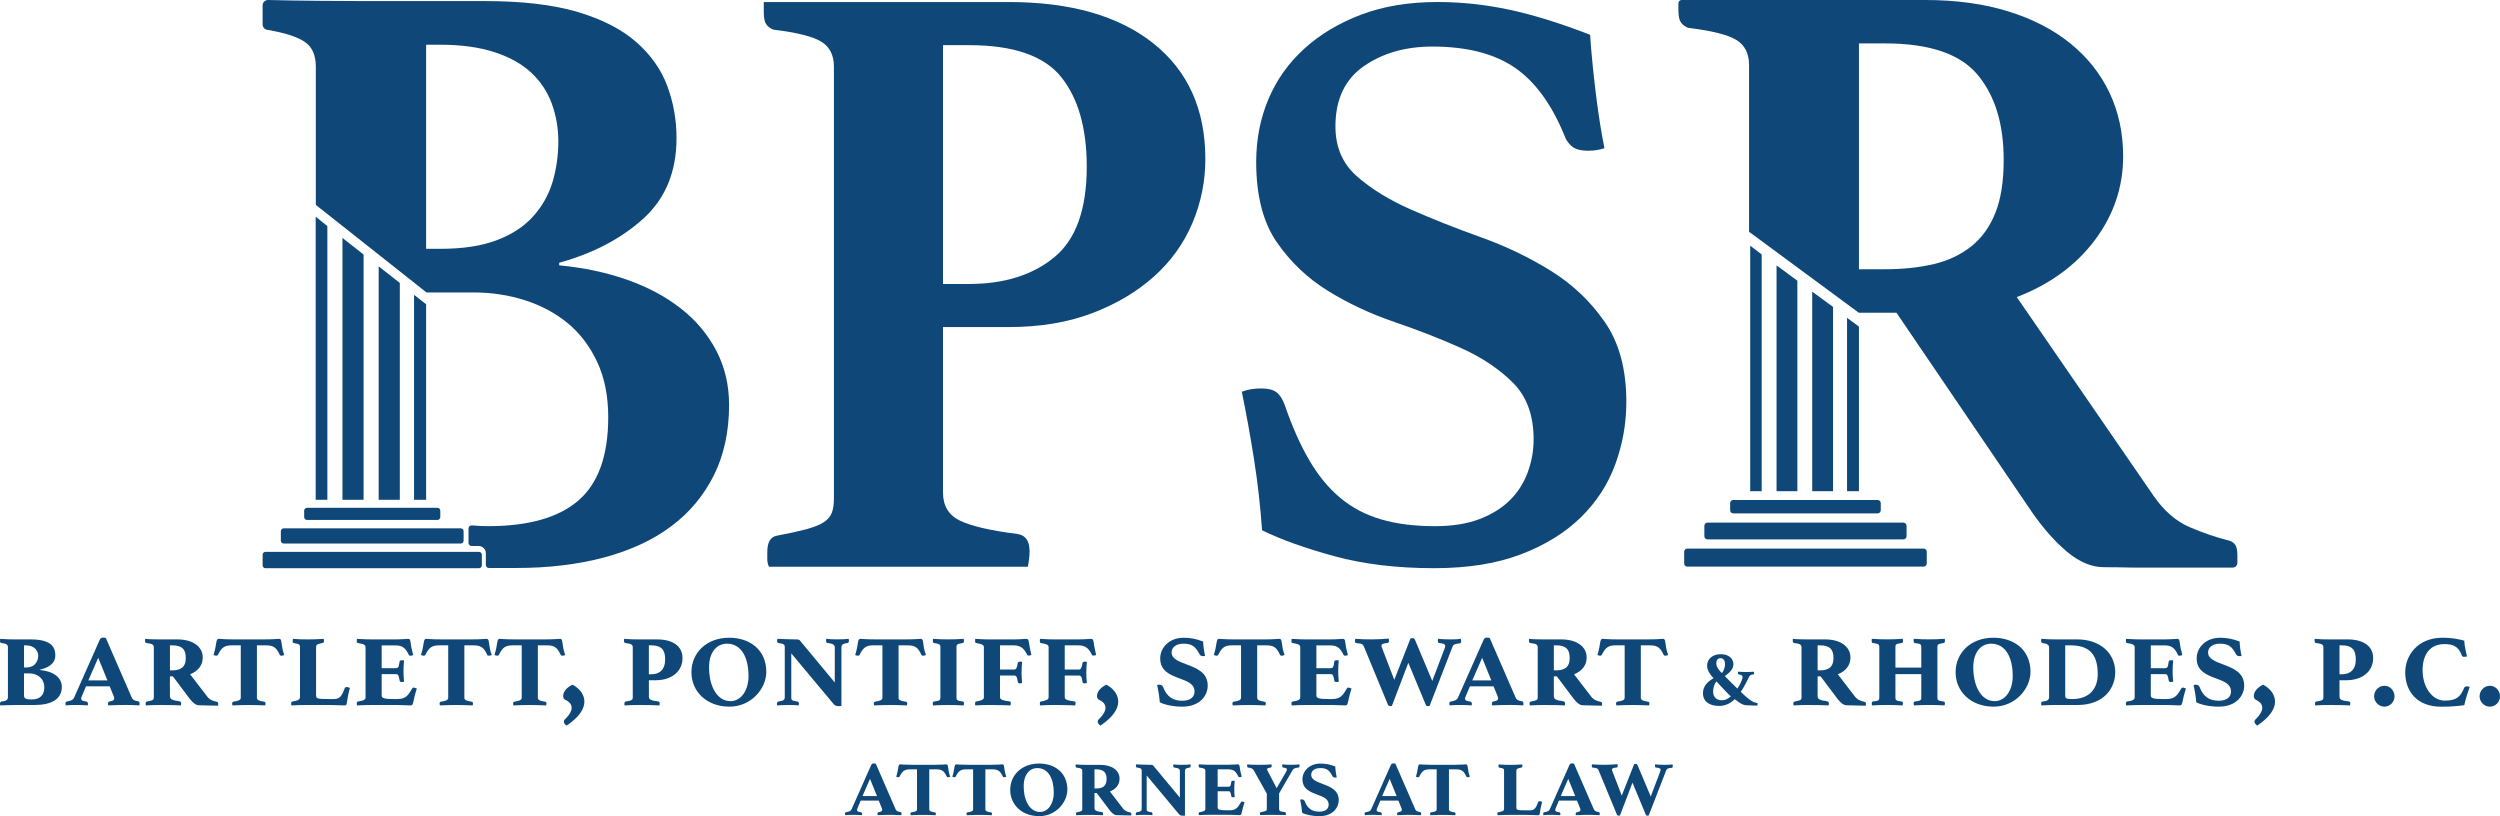 <svg width="291" height="95" viewBox="0 0 291 95" fill="none" xmlns="http://www.w3.org/2000/svg">
<g clip-path="url(#clip0_522_4180)">
<path d="M4.627 77.986C6.278 78.132 7.198 78.905 7.198 79.952C7.198 81.386 5.97 82.062 4.028 82.062H1.716C1.134 82.062 0.018 82.112 0.018 82.112C0.018 82.112 0 81.966 0 81.919C0 81.726 0.082 81.676 0.162 81.661C0.679 81.612 0.923 81.468 0.923 81.161V75.361C0.923 75.039 0.761 74.925 0.162 74.846C0.015 74.828 0 74.7 0 74.588C0 74.538 0.018 74.363 0.018 74.363C0.52 74.413 1.31 74.427 1.701 74.427H3.578C5.908 74.427 6.44 75.282 6.44 76.28C6.44 77.342 5.47 77.76 4.627 77.957V77.989V77.986ZM3.008 77.696C4.236 77.696 4.448 76.763 4.448 76.327C4.448 75.794 4.043 75.118 3.008 75.118H2.797V77.696H3.008ZM2.797 80.997C2.797 81.351 3.152 81.416 3.702 81.416C4.721 81.416 5.156 80.836 5.156 80.031C5.156 78.905 4.266 78.387 3.473 78.387H2.794V80.997H2.797Z" fill="#0F4878"/>
<path d="M12.762 79.888H10.012L9.51 81.079C9.478 81.161 9.445 81.258 9.445 81.304C9.445 81.465 9.51 81.594 10.045 81.659C10.109 81.676 10.239 81.708 10.239 81.916C10.239 81.966 10.224 82.062 10.224 82.109C9.754 82.077 9.334 82.059 8.849 82.059C8.508 82.059 8.12 82.059 7.653 82.109C7.639 82.059 7.621 81.963 7.621 81.916C7.621 81.755 7.653 81.673 7.783 81.659C8.3 81.562 8.511 81.465 8.623 81.208L11.631 74.424C11.696 74.278 11.857 74.214 11.972 74.214C12.069 74.214 12.198 74.228 12.313 74.246L15.354 81.237C15.45 81.462 15.694 81.577 16.05 81.623C16.197 81.656 16.244 81.72 16.244 81.881C16.244 81.931 16.244 82.059 16.226 82.106C15.691 82.074 15.16 82.056 14.707 82.056C14.255 82.056 13.074 82.074 12.589 82.106C12.589 82.056 12.571 81.96 12.571 81.913C12.571 81.767 12.654 81.67 12.718 81.656C13.138 81.591 13.3 81.495 13.3 81.284C13.3 81.252 13.285 81.202 13.268 81.123L12.765 79.882L12.762 79.888ZM12.501 79.195L11.434 76.57L10.286 79.195H12.501Z" fill="#0F4878"/>
<path d="M20.119 78.726H19.778V81.015C19.778 81.401 20.054 81.515 20.877 81.626C21.006 81.644 21.088 81.723 21.088 81.901C21.088 81.951 21.071 82.062 21.056 82.112C20.571 82.08 19.713 82.062 18.712 82.062C17.983 82.062 17.466 82.08 16.981 82.112C16.963 82.062 16.949 81.966 16.949 81.919C16.949 81.726 17.031 81.676 17.096 81.661C17.857 81.515 17.904 81.451 17.904 81.161V75.361C17.904 75.021 17.71 74.925 17.031 74.846C16.966 74.846 16.884 74.781 16.884 74.588C16.884 74.524 16.884 74.41 16.902 74.363C17.34 74.413 18.115 74.427 18.617 74.427H20.656C22.469 74.427 23.6 75.282 23.6 76.537C23.6 77.521 22.954 78.164 22.128 78.486L24.135 81.097C24.458 81.515 24.896 81.612 25.251 81.694C25.331 81.708 25.398 81.776 25.398 81.919C25.398 81.983 25.398 82.097 25.381 82.144C24.993 82.127 23.618 82.094 23.148 82.094C22.792 82.094 22.437 81.787 22.096 81.354L20.122 78.729L20.119 78.726ZM20.007 78.033C20.944 78.033 21.626 77.743 21.626 76.581C21.626 75.615 21.221 75.115 20.025 75.115H19.781V78.03H20.007V78.033Z" fill="#0F4878"/>
<path d="M29.905 75.118V81.225C29.905 81.515 30.228 81.597 30.745 81.676C30.86 81.694 30.907 81.758 30.907 81.887C30.907 81.936 30.889 82.033 30.875 82.112C30.308 82.08 29.338 82.062 28.965 82.062C28.592 82.062 27.59 82.08 27.055 82.112C27.041 82.062 27.023 81.934 27.023 81.887C27.023 81.758 27.073 81.694 27.152 81.676C27.719 81.594 28.025 81.498 28.025 81.225V75.118H26.991C26.133 75.118 25.795 75.361 25.372 76.213C25.34 76.291 25.257 76.327 25.178 76.327C25.081 76.327 24.934 76.277 24.855 76.245C25.26 74.939 25.099 74.36 25.454 74.36C25.601 74.36 26.15 74.424 27.137 74.424H30.792C31.794 74.424 32.329 74.36 32.49 74.36C32.896 74.36 32.637 75.021 33.09 76.245C33.007 76.277 32.864 76.327 32.767 76.327C32.652 76.327 32.587 76.294 32.555 76.213C32.167 75.358 31.812 75.118 30.954 75.118H29.902H29.905Z" fill="#0F4878"/>
<path d="M36.794 80.901C36.794 81.304 36.844 81.369 38.316 81.369H38.833C39.512 81.369 39.756 81.094 40.111 80.145C40.161 79.999 40.258 79.967 40.355 79.967C40.452 79.967 40.599 80.017 40.728 80.081C40.581 80.582 40.42 81.386 40.355 81.901C40.337 82.062 40.226 82.112 40.129 82.112C39.903 82.112 38.883 82.062 38.349 82.062H35.696C35.129 82.062 34.418 82.08 33.915 82.112C33.898 82.062 33.898 81.901 33.898 81.855C33.898 81.726 33.947 81.676 34.012 81.661C34.611 81.565 34.917 81.468 34.917 81.146V75.364C34.917 75.074 34.917 74.96 34.188 74.849C34.106 74.831 34.059 74.735 34.059 74.638C34.059 74.588 34.074 74.427 34.092 74.363C34.594 74.413 35.305 74.427 35.822 74.427C36.227 74.427 37.115 74.41 37.682 74.363C37.696 74.427 37.714 74.606 37.714 74.653C37.714 74.767 37.649 74.831 37.455 74.863C36.874 74.96 36.791 75.106 36.791 75.332V80.906L36.794 80.901Z" fill="#0F4878"/>
<path d="M44.427 75.118V77.775H46.06C46.369 77.775 46.416 77.679 46.513 77.003C46.513 76.906 46.642 76.856 46.757 76.856C46.807 76.856 46.983 76.856 47.033 76.874C46.983 77.213 46.968 77.84 46.968 78.179C46.968 78.454 46.986 78.873 47.033 79.355C46.968 79.373 46.807 79.388 46.757 79.388C46.61 79.388 46.531 79.338 46.513 79.209C46.398 78.483 46.287 78.469 46.06 78.469H44.427V80.965C44.427 81.287 44.815 81.369 45.849 81.369H46.254C47.274 81.369 47.532 80.886 47.985 80.128C48.035 80.046 48.099 80.031 48.146 80.031C48.243 80.031 48.39 80.096 48.52 80.145C48.293 80.839 48.196 81.304 48.132 81.612C48.05 81.998 48.002 82.112 47.791 82.112C47.547 82.112 46.692 82.062 46.254 82.062H43.328C42.843 82.062 42.05 82.08 41.548 82.112C41.53 82.062 41.53 81.901 41.53 81.855C41.53 81.726 41.58 81.676 41.645 81.661C42.276 81.565 42.55 81.468 42.55 81.161V75.361C42.55 75.054 42.356 74.957 41.645 74.846C41.548 74.828 41.53 74.764 41.53 74.621C41.53 74.556 41.53 74.427 41.548 74.363C42.276 74.413 42.923 74.427 43.311 74.427H45.964C46.724 74.427 47.321 74.363 47.5 74.363C47.726 74.363 47.759 74.477 47.809 74.896C47.841 75.203 47.923 75.621 48.099 76.248C48.02 76.28 47.873 76.329 47.776 76.329C47.679 76.329 47.615 76.297 47.582 76.215C47.177 75.378 46.822 75.121 45.967 75.121H44.43L44.427 75.118Z" fill="#0F4878"/>
<path d="M54.052 75.118V81.225C54.052 81.515 54.375 81.597 54.892 81.676C55.007 81.694 55.054 81.758 55.054 81.887C55.054 81.936 55.036 82.033 55.021 82.112C54.454 82.08 53.485 82.062 53.112 82.062C52.739 82.062 51.737 82.08 51.202 82.112C51.184 82.062 51.17 81.934 51.17 81.887C51.17 81.758 51.22 81.694 51.299 81.676C51.866 81.594 52.172 81.498 52.172 81.225V75.118H51.137C50.279 75.118 49.942 75.361 49.522 76.213C49.489 76.291 49.407 76.327 49.328 76.327C49.231 76.327 49.084 76.277 49.004 76.245C49.41 74.939 49.248 74.36 49.604 74.36C49.751 74.36 50.3 74.424 51.287 74.424H54.942C55.944 74.424 56.478 74.36 56.64 74.36C57.045 74.36 56.787 75.021 57.239 76.245C57.16 76.277 57.013 76.327 56.916 76.327C56.802 76.327 56.737 76.294 56.705 76.213C56.317 75.358 55.961 75.118 55.103 75.118H54.052Z" fill="#0F4878"/>
<path d="M62.607 75.118V81.225C62.607 81.515 62.93 81.597 63.447 81.676C63.562 81.694 63.609 81.758 63.609 81.887C63.609 81.936 63.591 82.033 63.576 82.112C63.009 82.08 62.04 82.062 61.667 82.062C61.294 82.062 60.292 82.08 59.757 82.112C59.742 82.062 59.725 81.934 59.725 81.887C59.725 81.758 59.775 81.694 59.854 81.676C60.421 81.594 60.727 81.498 60.727 81.225V75.118H59.693C58.835 75.118 58.497 75.361 58.074 76.213C58.041 76.291 57.959 76.327 57.88 76.327C57.783 76.327 57.636 76.277 57.557 76.245C57.962 74.939 57.8 74.36 58.156 74.36C58.303 74.36 58.852 74.424 59.839 74.424H63.494C64.496 74.424 65.031 74.36 65.192 74.36C65.598 74.36 65.339 75.021 65.792 76.245C65.709 76.277 65.565 76.327 65.468 76.327C65.354 76.327 65.289 76.294 65.257 76.213C64.869 75.358 64.514 75.118 63.656 75.118H62.604H62.607Z" fill="#0F4878"/>
<path d="M65.63 83.994C65.63 83.912 65.662 83.815 65.745 83.751C66.326 83.171 66.538 82.735 66.538 82.381C66.538 81.913 66.165 81.641 65.809 81.462C65.648 81.398 65.551 81.219 65.551 81.012C65.551 80.593 65.874 80.061 66.635 79.692C67.363 80.078 68.024 80.772 68.024 81.659C68.024 82.481 67.475 83.432 65.953 84.462C65.742 84.316 65.63 84.155 65.63 83.994Z" fill="#0F4878"/>
<path d="M75.531 79.177V81.079C75.531 81.433 75.775 81.547 76.597 81.644C76.712 81.644 76.791 81.723 76.791 81.901C76.791 81.951 76.773 82.062 76.759 82.112C76.274 82.08 75.401 82.062 74.461 82.062C73.75 82.062 73.201 82.08 72.698 82.112C72.681 82.062 72.681 81.966 72.681 81.919C72.681 81.726 72.746 81.676 72.828 81.661C73.556 81.547 73.653 81.468 73.653 81.161V75.361C73.653 75.039 73.492 74.925 72.781 74.846C72.698 74.828 72.634 74.764 72.634 74.588C72.634 74.524 72.634 74.41 72.651 74.363C73.122 74.413 73.88 74.427 74.4 74.427H76.486C78.281 74.427 79.444 75.185 79.444 76.602C79.444 78.164 78.166 79.18 76.321 79.18H75.528L75.531 79.177ZM75.804 78.486C76.741 78.486 77.423 77.986 77.423 76.745C77.423 75.715 77.05 75.118 75.804 75.118H75.528V78.486H75.804Z" fill="#0F4878"/>
<path d="M84.879 74.231C87.256 74.231 89.198 75.615 89.198 78.211C89.198 80.146 87.45 82.255 84.911 82.255C82.226 82.255 80.481 80.468 80.481 78.243C80.481 76.019 82.212 74.231 84.879 74.231ZM87.127 78.679C87.127 76.52 86.286 74.925 84.621 74.925C83.36 74.925 82.535 76.005 82.535 77.664C82.535 79.903 83.472 81.612 85.026 81.612C86.286 81.612 87.13 80.324 87.13 78.679H87.127Z" fill="#0F4878"/>
<path d="M97.168 79.434V75.376C97.168 75.036 96.957 74.925 96.328 74.843C96.214 74.825 96.149 74.714 96.149 74.6C96.149 74.55 96.164 74.421 96.181 74.357C96.602 74.407 96.828 74.421 97.442 74.421C98.056 74.421 98.411 74.404 98.784 74.357C98.802 74.421 98.817 74.55 98.817 74.6C98.817 74.746 98.734 74.825 98.655 74.843C98.088 74.925 97.944 75.054 97.944 75.358V82.174C97.862 82.191 97.571 82.191 97.524 82.191C97.409 82.191 97.216 82.141 97.072 81.998L92.106 76.054V81.161C92.106 81.468 92.124 81.565 92.835 81.661C92.9 81.679 92.997 81.711 92.997 81.919C92.997 81.969 92.979 82.065 92.964 82.112C92.559 82.08 92.43 82.062 91.848 82.062C91.266 82.062 90.829 82.08 90.458 82.112C90.441 82.062 90.441 81.966 90.441 81.919C90.441 81.726 90.523 81.676 90.602 81.661C91.202 81.565 91.346 81.468 91.346 81.161V75.296C91.346 75.054 91.249 74.925 90.617 74.846C90.538 74.828 90.455 74.781 90.455 74.603C90.455 74.553 90.488 74.36 90.488 74.36C90.488 74.36 91.974 74.424 92.444 74.424C92.947 74.424 93.026 74.439 93.123 74.571L97.166 79.437L97.168 79.434Z" fill="#0F4878"/>
<path d="M104.593 75.118V81.225C104.593 81.515 104.916 81.597 105.433 81.676C105.547 81.694 105.594 81.758 105.594 81.887C105.594 81.936 105.577 82.033 105.562 82.112C104.995 82.08 104.025 82.062 103.652 82.062C103.279 82.062 102.277 82.08 101.743 82.112C101.725 82.062 101.71 81.934 101.71 81.887C101.71 81.758 101.76 81.694 101.84 81.676C102.407 81.594 102.712 81.498 102.712 81.225V75.118H101.678C100.82 75.118 100.482 75.361 100.062 76.213C100.03 76.291 99.948 76.327 99.868 76.327C99.771 76.327 99.624 76.277 99.545 76.245C99.951 74.939 99.789 74.36 100.145 74.36C100.291 74.36 100.841 74.424 101.828 74.424H105.483C106.485 74.424 107.019 74.36 107.181 74.36C107.586 74.36 107.328 75.021 107.78 76.245C107.701 76.277 107.554 76.327 107.457 76.327C107.342 76.327 107.278 76.294 107.245 76.213C106.858 75.358 106.502 75.118 105.644 75.118H104.593Z" fill="#0F4878"/>
<path d="M111.338 81.158C111.338 81.448 111.338 81.577 112.081 81.659C112.164 81.676 112.211 81.74 112.211 81.869C112.211 81.919 112.193 82.062 112.178 82.112C111.611 82.08 110.853 82.062 110.383 82.062C109.913 82.062 109.17 82.08 108.603 82.112C108.585 82.062 108.57 81.919 108.57 81.869C108.57 81.74 108.62 81.676 108.7 81.659C109.461 81.577 109.461 81.448 109.461 81.158V75.358C109.461 75.068 109.461 74.954 108.7 74.843C108.617 74.825 108.585 74.746 108.585 74.65C108.585 74.6 108.585 74.424 108.603 74.36C109.152 74.41 109.913 74.424 110.398 74.424C110.883 74.424 111.611 74.407 112.178 74.36C112.193 74.424 112.211 74.603 112.211 74.65C112.211 74.697 112.161 74.828 112.081 74.843C111.338 74.957 111.338 75.054 111.338 75.358V81.158Z" fill="#0F4878"/>
<path d="M114.523 75.361C114.523 75.118 114.443 74.989 113.618 74.846C113.538 74.828 113.503 74.781 113.503 74.621C113.503 74.541 113.503 74.427 113.521 74.363C114.361 74.427 114.928 74.427 115.269 74.427H117.922C118.747 74.427 119.279 74.363 119.458 74.363C119.67 74.363 119.734 74.477 119.781 74.863C119.831 75.203 119.896 75.589 120.058 76.248C119.993 76.265 119.846 76.312 119.734 76.312C119.67 76.312 119.588 76.294 119.555 76.198C119.15 75.408 118.78 75.118 117.922 75.118H116.4V77.936H118.033C118.277 77.936 118.374 77.775 118.471 77.163C118.489 77.067 118.6 77.017 118.715 77.017C118.765 77.017 118.927 77.017 118.974 77.035C118.941 77.374 118.909 78.001 118.909 78.34C118.909 78.615 118.927 79.016 118.974 79.499C118.924 79.513 118.78 79.549 118.73 79.549C118.583 79.549 118.503 79.499 118.471 79.37C118.407 78.791 118.277 78.63 118.033 78.63H116.4V81.158C116.4 81.48 116.885 81.562 117.499 81.641C117.613 81.641 117.66 81.705 117.66 81.834C117.66 81.884 117.643 82.059 117.628 82.109C117.628 82.109 116.253 82.059 115.284 82.059C114.831 82.059 114.023 82.077 113.521 82.109C113.503 82.059 113.503 81.898 113.503 81.852C113.503 81.737 113.521 81.673 113.618 81.659C114.185 81.544 114.523 81.465 114.523 81.158V75.358V75.361Z" fill="#0F4878"/>
<path d="M122.058 75.361C122.058 75.118 121.979 74.989 121.154 74.846C121.074 74.828 121.039 74.781 121.039 74.621C121.039 74.541 121.039 74.427 121.057 74.363C121.897 74.427 122.464 74.427 122.805 74.427H125.458C126.283 74.427 126.815 74.363 126.994 74.363C127.206 74.363 127.27 74.477 127.317 74.863C127.367 75.203 127.432 75.589 127.593 76.248C127.529 76.265 127.382 76.312 127.27 76.312C127.206 76.312 127.123 76.294 127.091 76.198C126.686 75.408 126.315 75.118 125.458 75.118H123.936V77.936H125.569C125.813 77.936 125.91 77.775 126.007 77.163C126.025 77.067 126.136 77.017 126.251 77.017C126.301 77.017 126.462 77.017 126.509 77.035C126.477 77.374 126.445 78.001 126.445 78.34C126.445 78.615 126.462 79.016 126.509 79.499C126.459 79.513 126.315 79.549 126.265 79.549C126.119 79.549 126.039 79.499 126.007 79.37C125.942 78.791 125.813 78.63 125.569 78.63H123.936V81.158C123.936 81.48 124.42 81.562 125.035 81.641C125.149 81.641 125.196 81.705 125.196 81.834C125.196 81.884 125.178 82.059 125.164 82.109C125.164 82.109 123.789 82.059 122.819 82.059C122.367 82.059 121.559 82.077 121.057 82.109C121.039 82.059 121.039 81.898 121.039 81.852C121.039 81.737 121.057 81.673 121.154 81.659C121.721 81.544 122.058 81.465 122.058 81.158V75.358V75.361Z" fill="#0F4878"/>
<path d="M127.77 83.994C127.77 83.912 127.802 83.815 127.884 83.751C128.466 83.171 128.678 82.735 128.678 82.381C128.678 81.913 128.304 81.641 127.949 81.462C127.787 81.398 127.69 81.219 127.69 81.012C127.69 80.593 128.014 80.061 128.775 79.692C129.503 80.078 130.164 80.772 130.164 81.659C130.164 82.481 129.615 83.432 128.093 84.462C127.881 84.316 127.77 84.155 127.77 83.994Z" fill="#0F4878"/>
<path d="M140.03 76.373C139.818 76.373 139.689 76.277 139.642 76.18C139.172 75.279 138.769 74.925 137.764 74.925C136.874 74.925 136.375 75.361 136.375 75.955C136.375 76.695 137.233 77.003 138.17 77.357C139.319 77.793 140.579 78.29 140.579 79.806C140.579 80.918 139.721 82.255 137.603 82.255C136.569 82.255 135.517 82.03 135 81.74C134.95 81.079 134.821 80.339 134.691 79.727C134.741 79.712 134.853 79.695 134.935 79.695C135.129 79.695 135.308 79.774 135.388 79.97C135.808 81.097 136.536 81.565 137.603 81.565C138.669 81.565 139.042 81.05 139.042 80.485C139.042 79.598 138.185 79.294 137.262 78.954C136.196 78.551 135.047 78.1 135.047 76.634C135.047 75.393 136.081 74.234 137.779 74.234C138.458 74.234 139.154 74.331 140.044 74.67C140.059 75.138 140.159 75.879 140.271 76.347C140.206 76.365 140.141 76.379 140.027 76.379L140.03 76.373Z" fill="#0F4878"/>
<path d="M146.337 75.118V81.225C146.337 81.515 146.661 81.597 147.178 81.676C147.292 81.694 147.339 81.758 147.339 81.887C147.339 81.936 147.322 82.033 147.307 82.112C146.74 82.08 145.77 82.062 145.397 82.062C145.024 82.062 144.022 82.08 143.488 82.112C143.47 82.062 143.455 81.934 143.455 81.887C143.455 81.758 143.505 81.694 143.585 81.676C144.152 81.594 144.457 81.498 144.457 81.225V75.118H143.423C142.565 75.118 142.227 75.361 141.807 76.213C141.775 76.291 141.693 76.327 141.613 76.327C141.516 76.327 141.369 76.277 141.29 76.245C141.695 74.939 141.534 74.36 141.889 74.36C142.036 74.36 142.586 74.424 143.573 74.424H147.228C148.229 74.424 148.764 74.36 148.926 74.36C149.331 74.36 149.073 75.021 149.525 76.245C149.446 76.277 149.299 76.327 149.202 76.327C149.087 76.327 149.023 76.294 148.99 76.213C148.602 75.358 148.247 75.118 147.389 75.118H146.337Z" fill="#0F4878"/>
<path d="M153.227 75.118V77.775H154.86C155.169 77.775 155.216 77.679 155.313 77.003C155.313 76.906 155.442 76.856 155.556 76.856C155.606 76.856 155.783 76.856 155.833 76.874C155.783 77.213 155.768 77.84 155.768 78.179C155.768 78.454 155.786 78.873 155.833 79.355C155.768 79.373 155.606 79.388 155.556 79.388C155.41 79.388 155.33 79.338 155.313 79.209C155.198 78.483 155.086 78.469 154.86 78.469H153.227V80.965C153.227 81.287 153.615 81.369 154.649 81.369H155.054C156.074 81.369 156.332 80.886 156.785 80.128C156.834 80.046 156.899 80.031 156.946 80.031C157.043 80.031 157.19 80.096 157.319 80.145C157.093 80.839 156.996 81.304 156.931 81.612C156.849 81.998 156.802 82.112 156.591 82.112C156.347 82.112 155.492 82.062 155.054 82.062H152.128C151.643 82.062 150.85 82.08 150.348 82.112C150.33 82.062 150.33 81.901 150.33 81.855C150.33 81.726 150.38 81.676 150.445 81.661C151.076 81.565 151.349 81.468 151.349 81.161V75.361C151.349 75.054 151.156 74.957 150.445 74.846C150.348 74.828 150.33 74.764 150.33 74.621C150.33 74.556 150.33 74.427 150.348 74.363C151.076 74.413 151.723 74.427 152.11 74.427H154.763C155.524 74.427 156.121 74.363 156.3 74.363C156.526 74.363 156.558 74.477 156.608 74.896C156.641 75.203 156.723 75.621 156.899 76.248C156.817 76.28 156.673 76.329 156.576 76.329C156.479 76.329 156.414 76.297 156.382 76.215C155.977 75.378 155.621 75.121 154.763 75.121H153.227V75.118Z" fill="#0F4878"/>
<path d="M164.191 74.313C164.306 74.299 164.37 74.281 164.45 74.281C164.596 74.281 164.643 74.345 164.726 74.524L166.715 79.262L168.154 75.475C168.187 75.378 168.219 75.264 168.219 75.185C168.219 74.992 168.04 74.896 167.523 74.846C167.443 74.846 167.361 74.764 167.361 74.603C167.361 74.553 167.376 74.41 167.393 74.345C167.587 74.395 168.283 74.427 168.801 74.427C169.318 74.427 169.691 74.41 170.046 74.363C170.064 74.445 170.079 74.588 170.079 74.621C170.079 74.799 170.014 74.878 169.899 74.896C169.365 74.928 169.171 75.01 169.059 75.314L166.406 82.162C166.342 82.177 166.277 82.194 166.195 82.194C166.08 82.194 166.015 82.162 165.951 82.016L163.929 77.149L162.02 82.159C161.938 82.174 161.873 82.191 161.808 82.191C161.694 82.191 161.629 82.159 161.55 82.013L158.753 75.247C158.656 75.021 158.527 74.893 157.895 74.86C157.78 74.86 157.716 74.778 157.716 74.585C157.716 74.553 157.733 74.407 157.748 74.36C158.283 74.41 159.188 74.424 159.722 74.424C160.369 74.424 161.13 74.375 161.647 74.328C161.664 74.392 161.679 74.538 161.679 74.585C161.679 74.746 161.614 74.828 161.5 74.843C160.918 74.893 160.804 75.004 160.804 75.15C160.804 75.215 160.821 75.296 160.854 75.376L162.293 79.13L164.185 74.313H164.191Z" fill="#0F4878"/>
<path d="M173.848 79.888H171.098L170.596 81.079C170.563 81.161 170.531 81.258 170.531 81.304C170.531 81.465 170.596 81.594 171.13 81.659C171.195 81.676 171.324 81.708 171.324 81.916C171.324 81.966 171.307 82.062 171.307 82.109C170.837 82.077 170.416 82.059 169.932 82.059C169.591 82.059 169.203 82.059 168.736 82.109C168.718 82.059 168.704 81.963 168.704 81.916C168.704 81.755 168.736 81.673 168.865 81.659C169.382 81.562 169.594 81.465 169.705 81.208L172.714 74.424C172.779 74.278 172.94 74.214 173.055 74.214C173.152 74.214 173.281 74.228 173.395 74.246L176.436 81.237C176.533 81.462 176.777 81.577 177.132 81.623C177.279 81.656 177.326 81.72 177.326 81.881C177.326 81.931 177.326 82.059 177.309 82.106C176.774 82.074 176.242 82.056 175.787 82.056C175.332 82.056 174.153 82.074 173.669 82.106C173.669 82.056 173.654 81.96 173.654 81.913C173.654 81.767 173.733 81.67 173.801 81.656C174.221 81.591 174.383 81.495 174.383 81.284C174.383 81.252 174.365 81.202 174.35 81.123L173.848 79.882V79.888ZM173.589 79.195L172.523 76.57L171.374 79.195H173.589Z" fill="#0F4878"/>
<path d="M181.207 78.726H180.867V81.015C180.867 81.401 181.143 81.515 181.965 81.626C182.095 81.644 182.177 81.723 182.177 81.901C182.177 81.951 182.159 82.062 182.145 82.112C181.66 82.08 180.802 82.062 179.8 82.062C179.071 82.062 178.554 82.08 178.07 82.112C178.055 82.062 178.037 81.966 178.037 81.919C178.037 81.726 178.12 81.676 178.184 81.661C178.945 81.515 178.992 81.451 178.992 81.161V75.361C178.992 75.021 178.798 74.925 178.12 74.846C178.055 74.846 177.973 74.781 177.973 74.588C177.973 74.524 177.973 74.41 177.99 74.363C178.428 74.413 179.204 74.427 179.706 74.427H181.745C183.558 74.427 184.689 75.282 184.689 76.537C184.689 77.521 184.042 78.164 183.217 78.486L185.223 81.097C185.547 81.515 185.984 81.612 186.34 81.694C186.422 81.708 186.487 81.776 186.487 81.919C186.487 81.983 186.487 82.097 186.472 82.144C186.084 82.127 184.709 82.094 184.239 82.094C183.884 82.094 183.528 81.787 183.188 81.354L181.213 78.729L181.207 78.726ZM181.093 78.033C182.03 78.033 182.712 77.743 182.712 76.581C182.712 75.615 182.306 75.115 181.11 75.115H180.867V78.03H181.093V78.033Z" fill="#0F4878"/>
<path d="M190.991 75.118V81.225C190.991 81.515 191.314 81.597 191.831 81.676C191.945 81.694 191.992 81.758 191.992 81.887C191.992 81.936 191.975 82.033 191.96 82.112C191.393 82.08 190.424 82.062 190.05 82.062C189.677 82.062 188.675 82.08 188.141 82.112C188.126 82.062 188.108 81.934 188.108 81.887C188.108 81.758 188.158 81.694 188.238 81.676C188.805 81.594 189.11 81.498 189.11 81.225V75.118H188.076C187.218 75.118 186.88 75.361 186.457 76.213C186.425 76.291 186.343 76.327 186.263 76.327C186.167 76.327 186.02 76.277 185.94 76.245C186.346 74.939 186.184 74.36 186.54 74.36C186.687 74.36 187.236 74.424 188.223 74.424H191.878C192.88 74.424 193.414 74.36 193.576 74.36C193.981 74.36 193.723 75.021 194.175 76.245C194.093 76.277 193.949 76.327 193.852 76.327C193.738 76.327 193.673 76.294 193.641 76.213C193.253 75.358 192.897 75.118 192.039 75.118H190.988H190.991Z" fill="#0F4878"/>
<path d="M204.546 82.135C204.361 82.124 203.647 82.097 203.365 82.097C203.045 82.097 202.725 82.024 201.926 81.386C201.435 81.852 200.856 82.171 200.092 82.171C199.023 82.171 198.224 81.682 198.224 80.69C198.224 79.871 198.776 79.329 199.455 78.94C198.852 78.317 198.706 77.825 198.706 77.483C198.706 76.71 199.346 76.148 200.292 76.148C201.238 76.148 201.767 76.663 201.767 77.313C201.767 77.84 201.385 78.267 200.771 78.697C201.311 79.247 201.867 79.812 202.234 80.154C202.589 79.628 202.836 79.028 202.836 78.808C202.836 78.662 202.713 78.551 202.504 78.527C202.346 78.504 202.296 78.454 202.296 78.369C202.296 78.358 202.307 78.258 202.334 78.185C202.592 78.208 203.036 78.223 203.306 78.223C203.553 78.223 203.909 78.211 204.144 78.185C204.167 78.27 204.182 78.343 204.182 78.393C204.182 78.454 204.158 78.504 203.973 78.527C203.753 78.551 203.679 78.6 203.506 78.954C203.136 79.727 202.904 80.119 202.622 80.535C203.433 81.307 203.853 81.612 204.108 81.711C204.17 81.735 204.329 81.796 204.49 81.822C204.576 81.834 204.587 81.872 204.587 81.934C204.587 81.995 204.564 82.092 204.549 82.141L204.546 82.135ZM199.79 79.317C199.555 79.598 199.408 80.052 199.408 80.505C199.408 81.217 199.898 81.509 200.392 81.509C200.736 81.509 201.044 81.436 201.473 81.056C201.056 80.702 200.515 80.075 199.79 79.317ZM199.775 77.199C199.775 77.687 200.169 78.106 200.439 78.349C200.721 77.945 200.794 77.564 200.794 77.295C200.794 76.757 200.486 76.61 200.266 76.61C199.934 76.61 199.775 76.88 199.775 77.199Z" fill="#0F4878"/>
<path d="M211.911 78.726H211.571V81.015C211.571 81.401 211.847 81.515 212.669 81.626C212.799 81.644 212.881 81.723 212.881 81.901C212.881 81.951 212.863 82.062 212.849 82.112C212.364 82.08 211.506 82.062 210.504 82.062C209.776 82.062 209.259 82.08 208.774 82.112C208.759 82.062 208.741 81.966 208.741 81.919C208.741 81.726 208.824 81.676 208.888 81.661C209.649 81.515 209.696 81.451 209.696 81.161V75.361C209.696 75.021 209.502 74.925 208.824 74.846C208.759 74.846 208.677 74.781 208.677 74.588C208.677 74.524 208.677 74.41 208.694 74.363C209.132 74.413 209.908 74.427 210.41 74.427H212.449C214.262 74.427 215.393 75.282 215.393 76.537C215.393 77.521 214.747 78.164 213.921 78.486L215.928 81.097C216.251 81.515 216.689 81.612 217.044 81.694C217.126 81.708 217.191 81.776 217.191 81.919C217.191 81.983 217.191 82.097 217.176 82.144C216.788 82.127 215.413 82.094 214.943 82.094C214.588 82.094 214.232 81.787 213.892 81.354L211.917 78.729L211.911 78.726ZM211.797 78.033C212.734 78.033 213.416 77.743 213.416 76.581C213.416 75.615 213.01 75.115 211.815 75.115H211.571V78.03H211.797V78.033Z" fill="#0F4878"/>
<path d="M225.514 81.158C225.514 81.465 225.514 81.577 226.257 81.659C226.34 81.676 226.387 81.755 226.387 81.884C226.387 81.934 226.369 82.062 226.354 82.109C225.723 82.077 225.062 82.059 224.591 82.059C224.121 82.059 223.331 82.077 222.779 82.109C222.761 82.059 222.746 81.931 222.746 81.884C222.746 81.77 222.779 81.673 222.876 81.659C223.637 81.577 223.637 81.465 223.637 81.158V78.469H220.628V81.158C220.628 81.465 220.628 81.577 221.372 81.659C221.451 81.676 221.501 81.755 221.501 81.884C221.501 81.934 221.483 82.062 221.468 82.109C220.837 82.077 220.143 82.059 219.656 82.059C219.168 82.059 218.442 82.077 217.893 82.109C217.875 82.059 217.875 81.931 217.875 81.884C217.875 81.77 217.893 81.673 217.99 81.659C218.751 81.577 218.751 81.465 218.751 81.158V75.343C218.751 75.036 218.719 74.925 217.975 74.843C217.896 74.825 217.861 74.714 217.861 74.632C217.861 74.582 217.878 74.421 217.878 74.357C218.492 74.407 219.189 74.421 219.673 74.421C220.158 74.421 220.919 74.404 221.486 74.357C221.504 74.421 221.518 74.582 221.518 74.632C221.518 74.697 221.468 74.825 221.389 74.843C220.628 74.939 220.628 75.036 220.628 75.343V77.711H223.637V75.343C223.637 75.004 223.604 74.939 222.861 74.843C222.779 74.825 222.746 74.714 222.746 74.632C222.746 74.582 222.746 74.421 222.764 74.357C223.378 74.407 224.121 74.421 224.591 74.421C225.062 74.421 225.805 74.404 226.372 74.357C226.389 74.421 226.389 74.582 226.389 74.632C226.389 74.697 226.357 74.825 226.275 74.843C225.514 74.957 225.514 75.036 225.514 75.343V81.158Z" fill="#0F4878"/>
<path d="M232.03 74.231C234.407 74.231 236.349 75.615 236.349 78.211C236.349 80.146 234.601 82.255 232.063 82.255C229.377 82.255 227.632 80.468 227.632 78.243C227.632 76.019 229.363 74.231 232.03 74.231ZM234.281 78.679C234.281 76.52 233.44 74.925 231.775 74.925C230.514 74.925 229.689 76.005 229.689 77.664C229.689 79.903 230.626 81.612 232.18 81.612C233.44 81.612 234.284 80.324 234.284 78.679H234.281Z" fill="#0F4878"/>
<path d="M241.816 82.062H239.228C238.808 82.062 238.129 82.08 237.609 82.112C237.592 82.062 237.592 81.966 237.592 81.919C237.592 81.74 237.642 81.676 237.753 81.661C238.141 81.629 238.514 81.533 238.514 81.161V75.361C238.514 75.054 238.27 74.925 237.753 74.846C237.624 74.814 237.592 74.749 237.592 74.603C237.592 74.553 237.592 74.424 237.609 74.36C238.32 74.41 238.708 74.424 239.228 74.424H241.766C244.596 74.424 246.214 76.148 246.214 78.243C246.214 80.096 244.904 82.062 241.816 82.062ZM240.959 75.118H240.392V80.95C240.392 81.272 240.474 81.369 241.217 81.369C243.127 81.369 244.176 80.242 244.176 78.469C244.176 75.955 243.012 75.118 240.956 75.118H240.959Z" fill="#0F4878"/>
<path d="M250.354 75.118V77.775H251.987C252.296 77.775 252.343 77.679 252.44 77.003C252.44 76.906 252.569 76.856 252.684 76.856C252.734 76.856 252.91 76.856 252.96 76.874C252.91 77.213 252.895 77.84 252.895 78.179C252.895 78.454 252.913 78.873 252.96 79.355C252.895 79.373 252.734 79.388 252.684 79.388C252.537 79.388 252.458 79.338 252.44 79.209C252.325 78.483 252.214 78.469 251.987 78.469H250.354V80.965C250.354 81.287 250.742 81.369 251.776 81.369H252.181C253.201 81.369 253.459 80.886 253.912 80.128C253.962 80.046 254.026 80.031 254.073 80.031C254.17 80.031 254.317 80.096 254.447 80.145C254.22 80.839 254.123 81.304 254.059 81.612C253.976 81.998 253.929 82.112 253.718 82.112C253.474 82.112 252.619 82.062 252.181 82.062H249.255C248.77 82.062 247.977 82.08 247.475 82.112C247.457 82.062 247.457 81.901 247.457 81.855C247.457 81.726 247.507 81.676 247.572 81.661C248.203 81.565 248.477 81.468 248.477 81.161V75.361C248.477 75.054 248.283 74.957 247.572 74.846C247.475 74.828 247.457 74.764 247.457 74.621C247.457 74.556 247.457 74.427 247.475 74.363C248.203 74.413 248.85 74.427 249.238 74.427H251.891C252.651 74.427 253.248 74.363 253.427 74.363C253.653 74.363 253.686 74.477 253.736 74.896C253.768 75.203 253.85 75.621 254.026 76.248C253.944 76.28 253.8 76.329 253.703 76.329C253.606 76.329 253.542 76.297 253.509 76.215C253.104 75.378 252.748 75.121 251.891 75.121H250.354V75.118Z" fill="#0F4878"/>
<path d="M260.675 76.373C260.463 76.373 260.334 76.277 260.287 76.18C259.817 75.279 259.414 74.925 258.41 74.925C257.52 74.925 257.02 75.361 257.02 75.955C257.02 76.695 257.878 77.003 258.815 77.357C259.964 77.793 261.224 78.29 261.224 79.806C261.224 80.918 260.366 82.255 258.248 82.255C257.214 82.255 256.162 82.03 255.645 81.74C255.595 81.079 255.466 80.339 255.337 79.727C255.387 79.712 255.498 79.695 255.581 79.695C255.774 79.695 255.954 79.774 256.033 79.97C256.453 81.097 257.182 81.565 258.248 81.565C259.315 81.565 259.688 81.05 259.688 80.485C259.688 79.598 258.83 79.294 257.907 78.954C256.841 78.551 255.692 78.1 255.692 76.634C255.692 75.393 256.726 74.234 258.424 74.234C259.103 74.234 259.799 74.331 260.69 74.67C260.704 75.138 260.804 75.879 260.916 76.347C260.851 76.365 260.787 76.379 260.672 76.379L260.675 76.373Z" fill="#0F4878"/>
<path d="M262.42 83.994C262.42 83.912 262.452 83.815 262.535 83.751C263.116 83.171 263.328 82.735 263.328 82.381C263.328 81.913 262.955 81.641 262.599 81.462C262.438 81.398 262.341 81.219 262.341 81.012C262.341 80.593 262.664 80.061 263.425 79.692C264.153 80.078 264.814 80.772 264.814 81.659C264.814 82.481 264.265 83.432 262.743 84.462C262.532 84.316 262.42 84.155 262.42 83.994Z" fill="#0F4878"/>
<path d="M272.318 79.177V81.079C272.318 81.433 272.562 81.547 273.384 81.644C273.499 81.644 273.578 81.723 273.578 81.901C273.578 81.951 273.561 82.062 273.546 82.112C273.061 82.08 272.189 82.062 271.248 82.062C270.537 82.062 269.988 82.08 269.486 82.112C269.468 82.062 269.468 81.966 269.468 81.919C269.468 81.726 269.533 81.676 269.615 81.661C270.344 81.547 270.44 81.468 270.44 81.161V75.361C270.44 75.039 270.279 74.925 269.568 74.846C269.486 74.828 269.421 74.764 269.421 74.588C269.421 74.524 269.421 74.41 269.439 74.363C269.909 74.413 270.667 74.427 271.187 74.427H273.273C275.068 74.427 276.234 75.185 276.234 76.602C276.234 78.164 274.956 79.18 273.111 79.18H272.318V79.177ZM272.594 78.486C273.531 78.486 274.213 77.986 274.213 76.745C274.213 75.715 273.84 75.118 272.594 75.118H272.318V78.486H272.594Z" fill="#0F4878"/>
<path d="M277.541 79.824C278.188 79.824 278.722 80.371 278.722 81.047C278.722 81.723 278.188 82.255 277.541 82.255C276.895 82.255 276.346 81.708 276.346 81.047C276.346 80.385 276.88 79.824 277.541 79.824Z" fill="#0F4878"/>
<path d="M279.968 78.243C279.968 76.391 281.325 74.231 284.319 74.231C285.274 74.231 285.97 74.345 286.843 74.571C286.843 74.989 287.004 75.794 287.166 76.409C287.101 76.423 286.89 76.458 286.825 76.458C286.696 76.458 286.614 76.426 286.567 76.312C286.161 75.185 285.468 74.975 284.528 74.975C282.862 74.975 281.989 76.166 281.989 78.021C281.989 79.876 283.024 81.55 284.578 81.55C285.888 81.55 286.39 81.146 286.825 80.07C286.875 79.955 287.019 79.891 287.101 79.891C287.184 79.891 287.36 79.906 287.474 79.941C287.281 80.488 286.972 81.439 286.843 82.083C286.017 82.197 285.192 82.261 284.158 82.261C281.328 82.261 279.968 80.473 279.968 78.249V78.243Z" fill="#0F4878"/>
<path d="M289.819 79.824C290.465 79.824 291 80.371 291 81.047C291 81.723 290.465 82.255 289.819 82.255C289.173 82.255 288.623 81.708 288.623 81.047C288.623 80.385 289.158 79.824 289.819 79.824Z" fill="#0F4878"/>
<path d="M102.28 93.192H100.183L99.801 94.102C99.777 94.163 99.751 94.236 99.751 94.274C99.751 94.397 99.801 94.497 100.206 94.543C100.256 94.555 100.353 94.582 100.353 94.74C100.353 94.778 100.341 94.851 100.341 94.886C99.983 94.862 99.663 94.848 99.293 94.848C99.034 94.848 98.737 94.848 98.379 94.886C98.367 94.848 98.355 94.775 98.355 94.74C98.355 94.617 98.379 94.555 98.479 94.543C98.872 94.47 99.034 94.397 99.122 94.198L101.42 89.021C101.47 88.91 101.593 88.86 101.678 88.86C101.752 88.86 101.851 88.872 101.937 88.884L104.258 94.222C104.331 94.394 104.516 94.479 104.789 94.517C104.901 94.54 104.936 94.59 104.936 94.713C104.936 94.751 104.936 94.848 104.925 94.886C104.516 94.862 104.111 94.848 103.764 94.848C103.417 94.848 102.518 94.859 102.148 94.886C102.148 94.848 102.136 94.775 102.136 94.74C102.136 94.628 102.198 94.555 102.248 94.543C102.568 94.494 102.692 94.421 102.692 94.26C102.692 94.236 102.68 94.198 102.668 94.137L102.286 93.189L102.28 93.192ZM102.084 92.665L101.27 90.66L100.394 92.665H102.086H102.084Z" fill="#0F4878"/>
<path d="M108.168 89.551V94.213C108.168 94.435 108.415 94.497 108.811 94.558C108.897 94.57 108.935 94.62 108.935 94.719C108.935 94.757 108.923 94.83 108.911 94.892C108.479 94.868 107.739 94.854 107.454 94.854C107.169 94.854 106.405 94.865 105.997 94.892C105.985 94.854 105.973 94.757 105.973 94.719C105.973 94.62 106.012 94.573 106.073 94.558C106.505 94.497 106.74 94.424 106.74 94.213V89.551H105.95C105.295 89.551 105.036 89.735 104.716 90.388C104.692 90.449 104.631 90.473 104.569 90.473C104.496 90.473 104.384 90.435 104.322 90.411C104.631 89.416 104.507 88.972 104.778 88.972C104.889 88.972 105.309 89.021 106.062 89.021H108.853C109.616 89.021 110.025 88.972 110.148 88.972C110.457 88.972 110.26 89.475 110.604 90.411C110.542 90.435 110.43 90.473 110.357 90.473C110.272 90.473 110.222 90.449 110.195 90.388C109.898 89.735 109.628 89.551 108.973 89.551H108.171H108.168Z" fill="#0F4878"/>
<path d="M114.699 89.551V94.213C114.699 94.435 114.946 94.497 115.342 94.558C115.428 94.57 115.466 94.62 115.466 94.719C115.466 94.757 115.454 94.83 115.442 94.892C115.01 94.868 114.27 94.854 113.985 94.854C113.7 94.854 112.936 94.865 112.528 94.892C112.516 94.854 112.504 94.757 112.504 94.719C112.504 94.62 112.543 94.573 112.604 94.558C113.036 94.497 113.271 94.424 113.271 94.213V89.551H112.481C111.826 89.551 111.567 89.735 111.247 90.388C111.223 90.449 111.162 90.473 111.1 90.473C111.027 90.473 110.915 90.435 110.853 90.411C111.162 89.416 111.038 88.972 111.309 88.972C111.42 88.972 111.84 89.021 112.593 89.021H115.384C116.147 89.021 116.556 88.972 116.679 88.972C116.988 88.972 116.791 89.475 117.135 90.411C117.073 90.435 116.961 90.473 116.888 90.473C116.803 90.473 116.753 90.449 116.726 90.388C116.429 89.735 116.159 89.551 115.504 89.551H114.702H114.699Z" fill="#0F4878"/>
<path d="M120.945 88.875C122.761 88.875 124.241 89.931 124.241 91.913C124.241 93.388 122.907 95 120.968 95C118.918 95 117.587 93.636 117.587 91.939C117.587 90.242 118.909 88.878 120.945 88.878V88.875ZM122.661 92.27C122.661 90.622 122.017 89.405 120.748 89.405C119.784 89.405 119.156 90.23 119.156 91.494C119.156 93.203 119.873 94.508 121.057 94.508C122.02 94.508 122.661 93.525 122.661 92.27Z" fill="#0F4878"/>
<path d="M127.661 92.308H127.402V94.055C127.402 94.35 127.611 94.435 128.243 94.523C128.343 94.535 128.404 94.596 128.404 94.731C128.404 94.769 128.392 94.854 128.381 94.892C128.011 94.868 127.355 94.854 126.592 94.854C126.036 94.854 125.64 94.865 125.269 94.892C125.258 94.854 125.246 94.781 125.246 94.745C125.246 94.599 125.308 94.561 125.358 94.549C125.939 94.438 125.975 94.388 125.975 94.169V89.741C125.975 89.484 125.828 89.411 125.308 89.349C125.258 89.349 125.196 89.299 125.196 89.153C125.196 89.103 125.196 89.018 125.208 88.98C125.54 89.018 126.133 89.03 126.515 89.03H128.069C129.453 89.03 130.317 89.683 130.317 90.643C130.317 91.392 129.823 91.883 129.195 92.129L130.725 94.122C130.972 94.441 131.307 94.514 131.577 94.576C131.639 94.587 131.689 94.637 131.689 94.748C131.689 94.798 131.689 94.883 131.677 94.921C131.38 94.909 130.332 94.883 129.973 94.883C129.703 94.883 129.43 94.649 129.171 94.318L127.664 92.314L127.661 92.308ZM127.573 91.778C128.29 91.778 128.807 91.556 128.807 90.672C128.807 89.934 128.498 89.554 127.585 89.554H127.399V91.781H127.573V91.778Z" fill="#0F4878"/>
<path d="M137.338 92.849V89.75C137.338 89.493 137.177 89.405 136.695 89.343C136.61 89.332 136.56 89.244 136.56 89.159C136.56 89.121 136.572 89.024 136.583 88.975C136.904 89.013 137.077 89.024 137.547 89.024C138.017 89.024 138.287 89.013 138.572 88.975C138.584 89.024 138.596 89.121 138.596 89.159C138.596 89.27 138.534 89.332 138.473 89.343C138.041 89.405 137.929 89.504 137.929 89.735V94.939C137.867 94.95 137.644 94.95 137.609 94.95C137.524 94.95 137.374 94.912 137.262 94.804L133.472 90.265V94.163C133.472 94.397 133.484 94.47 134.027 94.543C134.077 94.555 134.151 94.582 134.151 94.74C134.151 94.778 134.139 94.851 134.127 94.886C133.819 94.862 133.719 94.848 133.275 94.848C132.832 94.848 132.497 94.859 132.215 94.886C132.203 94.848 132.203 94.775 132.203 94.74C132.203 94.593 132.265 94.555 132.326 94.543C132.782 94.47 132.893 94.397 132.893 94.163V89.686C132.893 89.501 132.82 89.402 132.338 89.34C132.276 89.329 132.215 89.291 132.215 89.156C132.215 89.118 132.238 88.972 132.238 88.972C132.238 88.972 133.375 89.021 133.731 89.021C134.113 89.021 134.174 89.033 134.251 89.132L137.338 92.846V92.849Z" fill="#0F4878"/>
<path d="M141.734 89.551V91.579H142.979C143.214 91.579 143.25 91.506 143.326 90.988C143.326 90.915 143.426 90.877 143.511 90.877C143.549 90.877 143.684 90.877 143.72 90.888C143.681 91.146 143.67 91.626 143.67 91.883C143.67 92.091 143.681 92.413 143.72 92.782C143.67 92.793 143.546 92.805 143.511 92.805C143.399 92.805 143.338 92.767 143.326 92.671C143.241 92.118 143.153 92.106 142.979 92.106H141.734V94.011C141.734 94.257 142.03 94.318 142.821 94.318H143.129C143.908 94.318 144.104 93.949 144.451 93.37C144.489 93.308 144.536 93.297 144.575 93.297C144.648 93.297 144.76 93.347 144.86 93.382C144.686 93.911 144.613 94.268 144.563 94.5C144.501 94.795 144.463 94.88 144.304 94.88C144.119 94.88 143.464 94.842 143.132 94.842H140.896C140.526 94.842 139.921 94.854 139.539 94.88C139.527 94.842 139.527 94.719 139.527 94.684C139.527 94.584 139.565 94.549 139.612 94.538C140.094 94.465 140.303 94.391 140.303 94.157V89.73C140.303 89.495 140.156 89.422 139.612 89.337C139.539 89.326 139.527 89.276 139.527 89.165C139.527 89.115 139.527 89.018 139.539 88.969C140.094 89.007 140.588 89.018 140.885 89.018H142.909C143.49 89.018 143.946 88.969 144.081 88.969C144.254 88.969 144.278 89.053 144.316 89.375C144.34 89.609 144.401 89.928 144.539 90.409C144.478 90.432 144.366 90.47 144.293 90.47C144.219 90.47 144.169 90.447 144.146 90.385C143.837 89.744 143.564 89.548 142.912 89.548H141.739L141.734 89.551Z" fill="#0F4878"/>
<path d="M147.46 92.393L145.929 89.65C145.817 89.454 145.632 89.393 145.285 89.343C145.212 89.332 145.162 89.27 145.162 89.147C145.162 89.124 145.186 88.975 145.186 88.975C145.456 89.013 145.938 89.024 146.531 89.024C146.963 89.024 147.73 89.013 148 88.975C148 88.975 148.024 89.121 148.024 89.159C148.024 89.282 147.974 89.332 147.912 89.343C147.58 89.381 147.492 89.443 147.492 89.539C147.492 89.577 147.504 89.65 147.554 89.735L148.602 91.74L149.678 89.882C149.751 89.735 149.801 89.636 149.801 89.563C149.801 89.451 149.689 89.39 149.369 89.34C149.296 89.34 149.246 89.279 149.246 89.156C149.246 89.118 149.269 88.972 149.269 88.972C149.54 89.01 149.96 89.021 150.283 89.021C150.58 89.021 150.926 89.01 151.247 88.972C151.247 88.972 151.27 89.118 151.27 89.156C151.27 89.255 151.22 89.329 151.135 89.34C150.691 89.402 150.553 89.463 150.43 89.686L148.887 92.355V94.137C148.887 94.394 148.973 94.467 149.554 94.529C149.616 94.54 149.678 94.567 149.678 94.725C149.678 94.763 149.666 94.871 149.666 94.871C149.666 94.871 148.517 94.848 148.074 94.848C147.63 94.848 146.678 94.871 146.678 94.871C146.678 94.871 146.655 94.76 146.655 94.725C146.655 94.564 146.728 94.54 146.778 94.529C147.371 94.418 147.457 94.394 147.457 94.137V92.39L147.46 92.393Z" fill="#0F4878"/>
<path d="M155.41 90.511C155.248 90.511 155.151 90.438 155.113 90.365C154.754 89.677 154.446 89.405 153.682 89.405C153.003 89.405 152.622 89.735 152.622 90.192C152.622 90.757 153.277 90.991 153.991 91.263C154.866 91.594 155.83 91.977 155.83 93.133C155.83 93.982 155.175 95.003 153.559 95.003C152.768 95.003 151.966 94.83 151.57 94.611C151.532 94.107 151.435 93.54 151.335 93.074C151.373 93.063 151.458 93.051 151.52 93.051C151.667 93.051 151.805 93.112 151.866 93.259C152.187 94.119 152.742 94.476 153.559 94.476C154.375 94.476 154.657 94.084 154.657 93.651C154.657 92.975 154.002 92.741 153.3 92.483C152.486 92.176 151.608 91.831 151.608 90.713C151.608 89.765 152.398 88.881 153.694 88.881C154.214 88.881 154.743 88.954 155.421 89.212C155.433 89.569 155.507 90.133 155.595 90.49C155.545 90.502 155.495 90.514 155.41 90.514V90.511Z" fill="#0F4878"/>
<path d="M162.766 93.192H160.668L160.287 94.102C160.263 94.163 160.237 94.236 160.237 94.274C160.237 94.397 160.287 94.497 160.692 94.543C160.742 94.555 160.839 94.582 160.839 94.74C160.839 94.778 160.827 94.851 160.827 94.886C160.469 94.862 160.148 94.848 159.778 94.848C159.52 94.848 159.223 94.848 158.865 94.886C158.853 94.848 158.841 94.775 158.841 94.74C158.841 94.617 158.865 94.555 158.964 94.543C159.358 94.47 159.52 94.397 159.608 94.198L161.905 89.021C161.955 88.91 162.079 88.86 162.164 88.86C162.237 88.86 162.337 88.872 162.422 88.884L164.743 94.222C164.817 94.394 165.002 94.479 165.275 94.517C165.387 94.54 165.422 94.59 165.422 94.713C165.422 94.751 165.422 94.848 165.41 94.886C165.002 94.862 164.596 94.848 164.25 94.848C163.903 94.848 163.004 94.859 162.634 94.886C162.634 94.848 162.622 94.775 162.622 94.74C162.622 94.628 162.684 94.555 162.734 94.543C163.054 94.494 163.177 94.421 163.177 94.26C163.177 94.236 163.166 94.198 163.154 94.137L162.772 93.189L162.766 93.192ZM162.569 92.665L161.755 90.66L160.88 92.665H162.572H162.569Z" fill="#0F4878"/>
<path d="M168.657 89.551V94.213C168.657 94.435 168.903 94.497 169.3 94.558C169.385 94.57 169.423 94.62 169.423 94.719C169.423 94.757 169.412 94.83 169.4 94.892C168.968 94.868 168.228 94.854 167.943 94.854C167.658 94.854 166.894 94.865 166.486 94.892C166.474 94.854 166.462 94.757 166.462 94.719C166.462 94.62 166.5 94.573 166.562 94.558C166.994 94.497 167.229 94.424 167.229 94.213V89.551H166.439C165.783 89.551 165.525 89.735 165.205 90.388C165.181 90.449 165.119 90.473 165.058 90.473C164.984 90.473 164.873 90.435 164.811 90.411C165.119 89.416 164.996 88.972 165.266 88.972C165.378 88.972 165.798 89.021 166.55 89.021H169.341C170.105 89.021 170.513 88.972 170.637 88.972C170.945 88.972 170.748 89.475 171.092 90.411C171.03 90.435 170.919 90.473 170.845 90.473C170.76 90.473 170.71 90.449 170.684 90.388C170.387 89.735 170.117 89.551 169.462 89.551H168.66H168.657Z" fill="#0F4878"/>
<path d="M176.507 93.967C176.507 94.274 176.545 94.324 177.667 94.324H178.061C178.578 94.324 178.766 94.116 179.036 93.391C179.074 93.279 179.148 93.256 179.221 93.256C179.295 93.256 179.406 93.294 179.506 93.341C179.395 93.721 179.271 94.336 179.221 94.731C179.21 94.854 179.121 94.892 179.048 94.892C178.875 94.892 178.096 94.854 177.691 94.854H175.666C175.235 94.854 174.691 94.865 174.309 94.892C174.297 94.854 174.297 94.731 174.297 94.696C174.297 94.596 174.336 94.561 174.383 94.549C174.838 94.476 175.073 94.403 175.073 94.157V89.741C175.073 89.519 175.073 89.434 174.518 89.349C174.456 89.337 174.418 89.264 174.418 89.188C174.418 89.15 174.43 89.027 174.441 88.98C174.823 89.018 175.367 89.03 175.763 89.03C176.072 89.03 176.751 89.018 177.182 88.98C177.194 89.03 177.206 89.165 177.206 89.203C177.206 89.288 177.156 89.337 177.009 89.364C176.565 89.437 176.504 89.548 176.504 89.721V93.976L176.507 93.967Z" fill="#0F4878"/>
<path d="M183.555 93.192H181.457L181.075 94.102C181.052 94.163 181.025 94.236 181.025 94.274C181.025 94.397 181.075 94.497 181.481 94.543C181.531 94.555 181.627 94.582 181.627 94.74C181.627 94.778 181.616 94.851 181.616 94.886C181.257 94.862 180.937 94.848 180.567 94.848C180.308 94.848 180.012 94.848 179.653 94.886C179.641 94.848 179.63 94.775 179.63 94.74C179.63 94.617 179.653 94.555 179.753 94.543C180.147 94.47 180.308 94.397 180.397 94.198L182.694 89.021C182.744 88.91 182.867 88.86 182.952 88.86C183.026 88.86 183.126 88.872 183.211 88.884L185.532 94.222C185.605 94.394 185.791 94.479 186.064 94.517C186.175 94.54 186.211 94.59 186.211 94.713C186.211 94.751 186.211 94.848 186.199 94.886C185.791 94.862 185.385 94.848 185.038 94.848C184.692 94.848 183.793 94.859 183.423 94.886C183.423 94.848 183.411 94.775 183.411 94.74C183.411 94.628 183.472 94.555 183.522 94.543C183.843 94.494 183.966 94.421 183.966 94.26C183.966 94.236 183.954 94.198 183.943 94.137L183.561 93.189L183.555 93.192ZM183.358 92.665L182.544 90.66L181.669 92.665H183.361H183.358Z" fill="#0F4878"/>
<path d="M190.221 88.936C190.306 88.925 190.356 88.913 190.418 88.913C190.529 88.913 190.565 88.963 190.626 89.097L192.145 92.715L193.244 89.823C193.267 89.75 193.294 89.662 193.294 89.601C193.294 89.454 193.159 89.378 192.762 89.343C192.7 89.343 192.639 89.282 192.639 89.159C192.639 89.121 192.651 89.013 192.662 88.963C192.809 89.001 193.341 89.024 193.738 89.024C194.134 89.024 194.416 89.013 194.689 88.975C194.701 89.036 194.713 89.147 194.713 89.171C194.713 89.305 194.663 89.367 194.578 89.378C194.169 89.402 194.023 89.463 193.934 89.697L191.91 94.924C191.86 94.936 191.81 94.947 191.749 94.947C191.663 94.947 191.613 94.924 191.563 94.813L190.021 91.099L188.564 94.924C188.502 94.936 188.452 94.947 188.402 94.947C188.317 94.947 188.267 94.924 188.205 94.813L186.07 89.648C185.996 89.475 185.896 89.378 185.414 89.352C185.329 89.352 185.279 89.291 185.279 89.144C185.279 89.121 185.291 89.01 185.303 88.972C185.711 89.01 186.402 89.021 186.81 89.021C187.304 89.021 187.885 88.983 188.279 88.948C188.291 88.998 188.302 89.109 188.302 89.144C188.302 89.267 188.252 89.329 188.167 89.34C187.724 89.378 187.635 89.463 187.635 89.574C187.635 89.624 187.647 89.686 187.674 89.747L188.772 92.612L190.218 88.936H190.221Z" fill="#0F4878"/>
<path d="M221.554 62.786H198.756C198.55 62.786 198.385 62.622 198.385 62.417V61.203C198.385 60.998 198.553 60.834 198.756 60.834H221.554C221.759 60.834 221.924 60.998 221.924 61.203V62.417C221.924 62.622 221.756 62.786 221.554 62.786Z" fill="#0F4878"/>
<path d="M223.904 65.955H196.408C196.202 65.955 196.038 65.791 196.038 65.587V64.223C196.038 64.018 196.205 63.854 196.408 63.854H223.904C224.11 63.854 224.274 64.018 224.274 64.223V65.587C224.274 65.791 224.107 65.955 223.904 65.955Z" fill="#0F4878"/>
<path d="M218.551 59.76H201.758C201.552 59.76 201.388 59.596 201.388 59.392V58.566C201.388 58.361 201.555 58.197 201.758 58.197H218.551C218.757 58.197 218.921 58.361 218.921 58.566V59.392C218.921 59.596 218.754 59.76 218.551 59.76Z" fill="#0F4878"/>
<path d="M214.996 36.999V57.176H216.38V38.017L214.996 36.999Z" fill="#0F4878"/>
<path d="M203.724 28.6V57.176H205.06V29.618L203.724 28.6Z" fill="#0F4878"/>
<path d="M206.791 30.891V57.176H209.214V32.673L206.791 30.891Z" fill="#0F4878"/>
<path d="M210.942 33.946V57.176H213.366V35.726L210.942 33.946Z" fill="#0F4878"/>
<path d="M53.629 61.495H33.025C32.84 61.495 32.69 61.645 32.69 61.829V62.932C32.69 63.117 32.84 63.266 33.025 63.266H53.629C53.814 63.266 53.964 63.117 53.964 62.932V61.829C53.964 61.645 53.814 61.495 53.629 61.495Z" fill="#0F4878"/>
<path d="M55.753 64.235H30.904C30.719 64.235 30.569 64.384 30.569 64.568V65.806C30.569 65.99 30.719 66.14 30.904 66.14H55.753C55.938 66.14 56.088 65.99 56.088 65.806V64.568C56.088 64.384 55.938 64.235 55.753 64.235Z" fill="#0F4878"/>
<path d="M50.917 59.108H35.74C35.555 59.108 35.405 59.257 35.405 59.441V60.19C35.405 60.375 35.555 60.524 35.74 60.524H50.917C51.102 60.524 51.252 60.375 51.252 60.19V59.441C51.252 59.257 51.102 59.108 50.917 59.108Z" fill="#0F4878"/>
<path d="M48.196 34.315V58.18H49.601V35.415L48.196 34.315Z" fill="#0F4878"/>
<path d="M36.745 25.217V58.18H38.105V26.32L36.745 25.217Z" fill="#0F4878"/>
<path d="M39.862 27.698V58.18H42.321V29.627L39.862 27.698Z" fill="#0F4878"/>
<path d="M44.078 31.005V58.18H46.539V32.934L44.078 31.005Z" fill="#0F4878"/>
<path d="M30.569 2.85C30.569 3.155 30.789 3.415 31.089 3.465C33.342 3.854 34.614 4.316 35.437 4.852C36.319 5.428 36.762 6.391 36.762 7.746V23.85L49.642 34.04H55.106C57.21 34.04 59.217 34.344 61.117 34.953C63.018 35.562 64.684 36.46 66.112 37.642C67.54 38.828 68.674 40.332 69.526 42.161C70.375 43.987 70.798 46.12 70.798 48.555C70.798 53.021 69.643 56.254 67.334 58.25C65.025 60.246 61.526 61.244 56.837 61.244C56.17 61.244 55.538 61.212 54.93 61.156C54.719 61.136 54.536 61.3 54.536 61.51V63.196C54.536 63.395 54.698 63.553 54.895 63.553H55.706C56.173 63.553 56.552 63.93 56.552 64.396V65.765C56.552 65.958 56.708 66.113 56.901 66.113H60.098C63.835 66.113 67.234 65.707 70.29 64.896C73.348 64.082 75.945 62.883 78.087 61.291C80.228 59.702 81.891 57.723 83.081 55.353C84.268 52.986 84.865 50.243 84.865 47.13C84.865 44.83 84.371 42.731 83.387 40.835C82.4 38.942 81.025 37.3 79.259 35.913C77.49 34.526 75.401 33.411 72.992 32.562C70.58 31.716 67.948 31.157 65.092 30.885V30.581C69.032 29.498 72.293 27.789 74.876 25.454C77.455 23.119 78.748 19.99 78.748 16.063C78.748 13.968 78.392 11.951 77.678 10.023C76.964 8.094 75.757 6.385 74.062 4.896C72.364 3.409 70.087 2.239 67.234 1.393C64.381 0.547 60.779 0.126 56.431 0.126H42.368C40.855 0.132 34.209 0.088 31.212 -1.49029e-06C30.86 -0.012 30.569 0.272 30.569 0.626V2.85ZM64.329 21.146C63.885 22.636 63.139 23.973 62.087 25.155C61.032 26.341 59.625 27.271 57.856 27.947C56.088 28.626 53.881 28.963 51.231 28.963H49.601V5.206H51.231C53.679 5.206 55.782 5.496 57.551 6.069C59.316 6.646 60.744 7.439 61.831 8.454C62.918 9.47 63.717 10.673 64.226 12.057C64.734 13.444 64.99 14.916 64.99 16.473C64.99 18.03 64.769 19.654 64.329 21.143V21.146Z" fill="#0F4878"/>
<path d="M186.757 17.251C186.169 17.447 185.547 17.544 184.891 17.544C183.975 17.544 183.32 17.365 182.929 17.005C182.535 16.648 182.274 16.274 182.145 15.882C180.637 12.165 178.692 9.493 176.304 7.863C173.915 6.236 170.725 5.42 166.732 5.42C163.592 5.42 160.924 6.186 158.732 7.717C156.538 9.25 155.445 11.58 155.445 14.708C155.445 17.122 156.279 19.06 157.948 20.526C159.617 21.992 161.711 23.28 164.229 24.389C166.747 25.498 169.465 26.575 172.376 27.616C175.287 28.658 178.002 29.963 180.523 31.526C183.041 33.089 185.135 35.079 186.804 37.49C188.473 39.902 189.307 43.001 189.307 46.779C189.307 49.257 188.881 51.669 188.032 54.013C187.18 56.36 185.837 58.429 184.007 60.223C182.174 62.016 179.85 63.45 177.038 64.524C174.224 65.601 170.854 66.137 166.929 66.137C162.61 66.137 158.747 65.671 155.345 64.747C151.943 63.822 149.128 62.815 146.904 61.727C146.707 58.932 146.396 56.181 145.97 53.474C145.544 50.77 145.068 48.145 144.548 45.602C145.2 45.342 145.955 45.213 146.804 45.213C147.589 45.213 148.179 45.359 148.573 45.652C148.967 45.945 149.293 46.451 149.554 47.168C150.403 49.647 151.352 51.78 152.401 53.571C153.447 55.365 154.657 56.831 156.032 57.972C157.407 59.114 158.994 59.944 160.795 60.465C162.593 60.989 164.67 61.247 167.026 61.247C169.053 61.247 170.79 60.969 172.229 60.416C173.669 59.863 174.844 59.125 175.763 58.212C176.68 57.299 177.367 56.219 177.826 54.978C178.284 53.738 178.513 52.465 178.513 51.16C178.513 48.353 177.711 46.15 176.11 44.552C174.506 42.951 172.511 41.614 170.123 40.537C167.731 39.46 165.149 38.447 162.367 37.502C159.584 36.554 156.999 35.348 154.61 33.879C152.222 32.41 150.224 30.517 148.623 28.199C147.019 25.881 146.22 22.765 146.22 18.846C146.22 16.233 146.693 13.801 147.642 11.548C148.591 9.294 149.98 7.337 151.814 5.671C153.644 4.006 155.853 2.684 158.439 1.703C161.024 0.726 163.982 0.234 167.323 0.234C170.073 0.234 172.837 0.527 175.616 1.115C178.399 1.703 181.557 2.681 185.088 4.05C185.218 6.005 185.432 8.206 185.726 10.649C186.02 13.093 186.363 15.293 186.757 17.248V17.251Z" fill="#0F4878"/>
<path d="M248.503 66.07H259.873C260.181 66.07 260.431 65.821 260.431 65.513V64.603C260.431 63.998 260.331 63.576 260.126 63.339C259.923 63.105 259.653 62.953 259.315 62.886C257.96 62.549 256.488 62.046 254.899 61.37C253.31 60.697 251.905 59.482 250.686 57.729L234.751 34.578C238.608 33.098 241.634 30.888 243.835 27.956C246.032 25.024 247.134 21.773 247.134 18.199C247.134 15.504 246.608 13.043 245.559 10.819C244.508 8.595 242.986 6.672 240.991 5.057C238.993 3.439 236.575 2.192 233.734 1.317C230.893 0.439 227.679 0 224.095 0H195.744C195.536 0 195.368 0.167 195.368 0.375V1.214C195.368 1.89 195.471 2.362 195.674 2.631C195.876 2.9 196.147 3.102 196.487 3.237C199.261 3.576 201.138 4.047 202.119 4.653C203.101 5.259 203.591 6.236 203.591 7.585V27.031L203.615 26.996L216.38 36.413V36.399H220.746L236.478 59.552C237.83 61.507 239.219 63.076 240.641 64.255C242.063 65.434 243.482 66.023 244.904 66.023C245.85 66.023 247.052 66.037 248.506 66.072M232.265 24.769C231.622 26.387 230.691 27.687 229.474 28.661C228.258 29.639 226.801 30.329 225.112 30.733C223.419 31.137 221.524 31.339 219.427 31.339H216.383V5.054H219.427C224.568 5.054 228.155 6.265 230.185 8.694C232.215 11.12 233.229 14.424 233.229 18.603C233.229 21.099 232.909 23.154 232.265 24.769Z" fill="#0F4878"/>
<path d="M89.512 65.97C89.377 65.701 89.312 65.402 89.312 65.066V64.264C89.312 63.126 89.68 62.49 90.42 62.356C91.83 62.09 92.973 61.838 93.846 61.604C94.718 61.37 95.391 61.1 95.861 60.802C96.331 60.501 96.648 60.135 96.819 59.699C96.986 59.266 97.069 58.712 97.069 58.042V7.764C97.069 6.426 96.581 5.455 95.608 4.855C94.633 4.252 92.77 3.787 90.015 3.45C89.677 3.316 89.409 3.117 89.207 2.847C89.007 2.581 88.904 2.113 88.904 1.443V0.237H117.425C124.614 0.237 130.223 1.844 134.257 5.054C138.287 8.267 140.303 12.75 140.303 18.501C140.303 21.108 139.797 23.604 138.79 25.978C137.782 28.354 136.287 30.429 134.307 32.199C132.323 33.973 129.923 35.395 127.1 36.463C124.276 37.534 121.051 38.07 117.425 38.07H109.766V57.337C109.766 58.876 110.421 59.962 111.732 60.6C113.042 61.238 115.275 61.753 118.433 62.157C119.373 62.291 119.843 62.959 119.843 64.164C119.843 64.7 119.776 65.303 119.64 65.97M112.792 33.054C116.891 33.054 120.199 32.018 122.719 29.943C125.24 27.871 126.498 24.357 126.498 19.405C126.498 14.925 125.505 11.445 123.524 8.969C121.541 6.497 117.963 5.256 112.789 5.256H109.766V33.054H112.789H112.792Z" fill="#0F4878"/>
</g>
<defs>
<clipPath id="clip0_522_4180">
<rect width="291" height="95" fill="white"/>
</clipPath>
</defs>
</svg>
